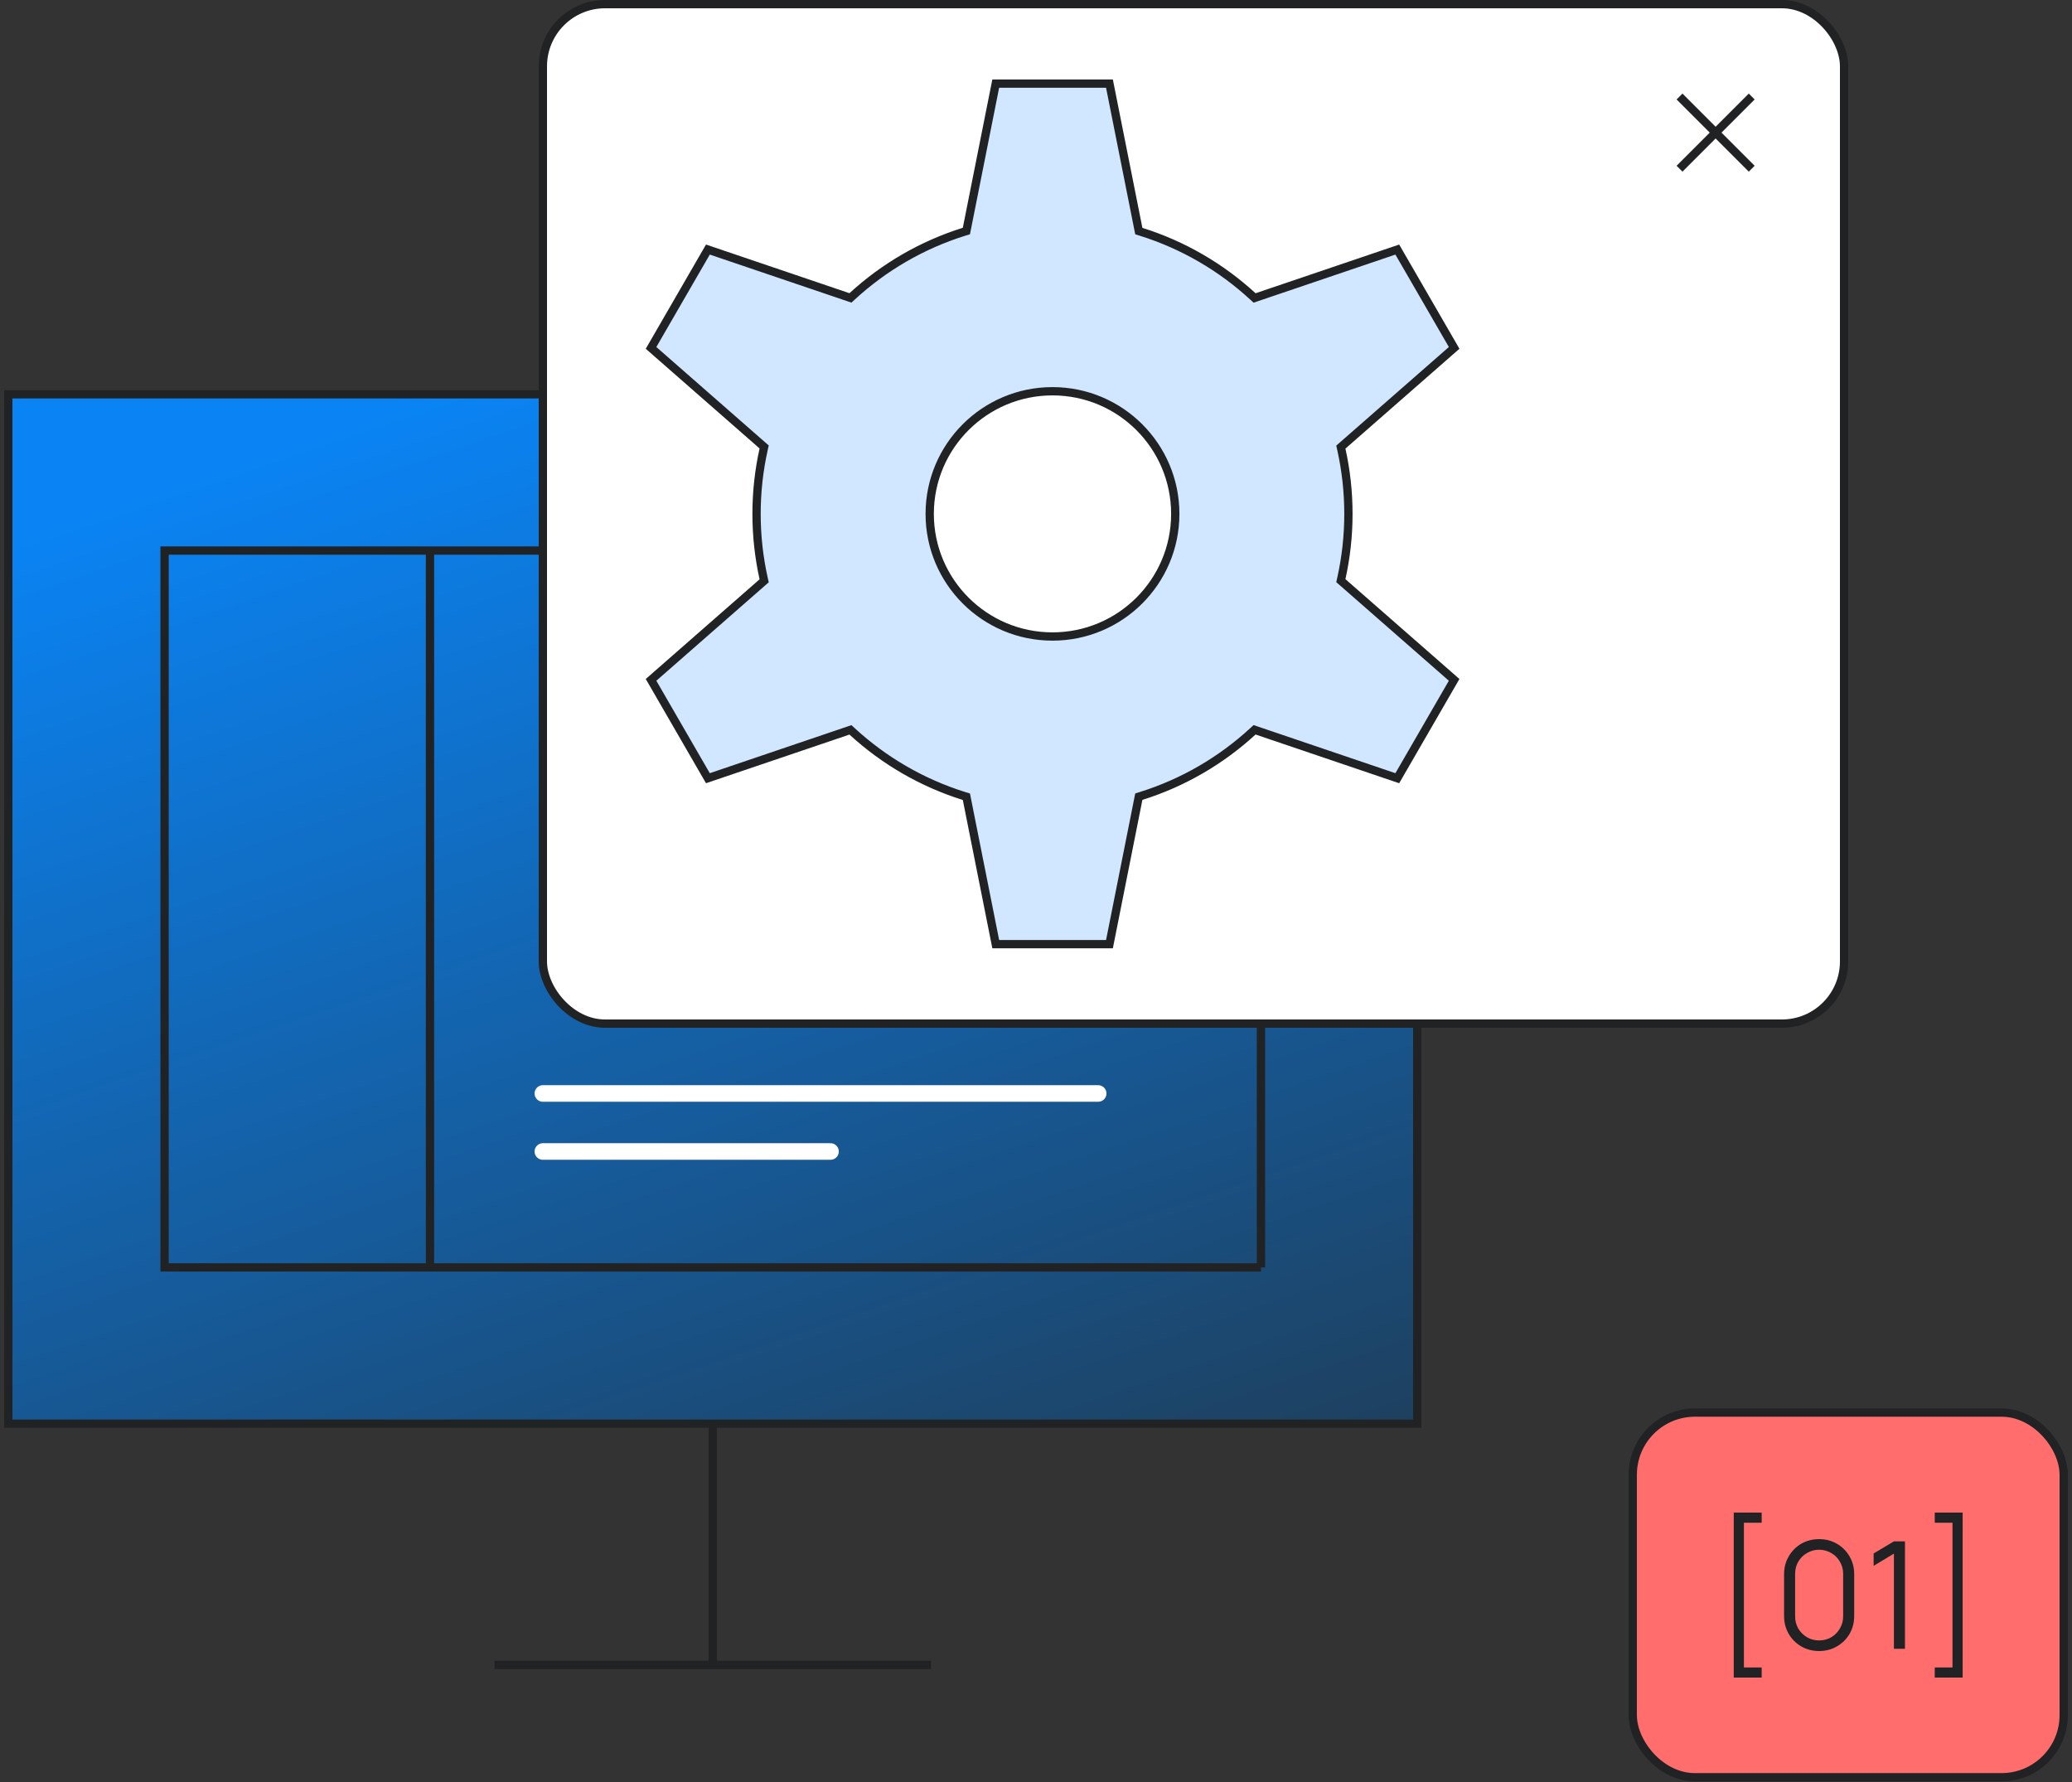 <?xml version="1.0" encoding="UTF-8"?> <svg xmlns="http://www.w3.org/2000/svg" width="250" height="215" viewBox="0 0 250 215" fill="none"><rect x="0" y="0" width="250" height="215" fill="#333333" stroke="none"/><path d="M1 47.572H171V171.769H86H1V47.572Z" fill="url(#paint0_linear_2781_8948)"></path><path d="M51.88 66.426H152.144V152.915H51.88V66.426Z" fill="url(#paint1_linear_2781_8948)"></path><path d="M19.856 66.426H152.144V152.915H19.856V66.426Z" fill="url(#paint2_linear_2781_8948)"></path><path d="M86 200.878V171.769M86 200.878H59.662M86 200.878H112.338M86 171.769H171V47.572H1V171.769H86ZM152.144 66.426H51.88V152.915H152.144M152.144 66.426V152.915M152.144 66.426H19.856V152.915H152.144" stroke="#202224"></path><path d="M65.5 131.928H132.5" stroke="white" stroke-width="2" stroke-linecap="round"></path><path d="M65.5 138.928H100.206" stroke="white" stroke-width="2" stroke-linecap="round"></path><rect x="65.5" y="0.5" width="157" height="123" rx="7.5" fill="white"></rect><rect x="65.5" y="0.5" width="157" height="123" rx="7.5" stroke="#202224"></rect><path d="M137.347 27.59L137.405 27.881L137.688 27.969C142.756 29.557 147.338 32.243 151.154 35.749L151.373 35.949L151.653 35.854L168.592 30.11L175.452 41.974L162.004 53.749L161.781 53.945L161.846 54.234C162.401 56.734 162.695 59.332 162.695 62C162.695 64.668 162.401 67.266 161.845 69.766L161.781 70.055L162.004 70.251L175.451 82.026L168.592 93.891L151.653 88.146L151.372 88.051L151.154 88.251C147.338 91.757 142.756 94.443 137.688 96.03L137.405 96.119L137.347 96.41L133.862 113.916H120.143L116.659 96.419L116.601 96.127L116.318 96.039C111.242 94.454 106.653 91.767 102.831 88.258L102.612 88.058L102.332 88.153L85.412 93.891L78.553 82.026L91.978 70.27L92.201 70.075L92.136 69.785C91.578 67.28 91.283 64.674 91.283 62C91.283 59.325 91.578 56.72 92.136 54.215L92.201 53.925L91.978 53.73L78.553 41.974L85.412 30.109L102.331 35.847L102.612 35.942L102.83 35.742C106.652 32.233 111.242 29.546 116.318 27.961L116.601 27.872L116.659 27.581L120.142 10.084H133.862L137.347 27.59ZM126.989 76.795C135.17 76.795 141.803 70.172 141.803 62C141.803 53.828 135.17 47.205 126.989 47.205C118.808 47.205 112.175 53.828 112.175 62C112.175 70.172 118.808 76.795 126.989 76.795Z" fill="#D1E7FF" stroke="#202224"></path><path d="M203 20L207 16M207 16L211 12M207 16L211 20M207 16L203 12" stroke="#202224" stroke-linecap="square" stroke-linejoin="round"></path><rect x="197" y="170.428" width="52" height="44" rx="7.5" fill="#FF6D6D"></rect><rect x="197" y="170.428" width="52" height="44" rx="7.5" stroke="#202224"></rect><path d="M209.19 182.494H212.556V183.718H210.414V201.178H212.556V202.402H209.19V182.494ZM219.49 199.198C218.698 199.198 217.978 199.012 217.33 198.64C216.694 198.268 216.19 197.764 215.818 197.128C215.446 196.48 215.26 195.76 215.26 194.968V189.928C215.26 189.136 215.446 188.422 215.818 187.786C216.19 187.138 216.694 186.628 217.33 186.256C217.978 185.884 218.698 185.698 219.49 185.698C220.282 185.698 220.996 185.884 221.632 186.256C222.28 186.628 222.79 187.138 223.162 187.786C223.534 188.422 223.72 189.136 223.72 189.928V194.968C223.72 195.76 223.534 196.48 223.162 197.128C222.79 197.764 222.28 198.268 221.632 198.64C220.996 199.012 220.282 199.198 219.49 199.198ZM219.49 197.92C220.018 197.92 220.504 197.794 220.948 197.542C221.392 197.278 221.74 196.924 221.992 196.48C222.256 196.036 222.388 195.55 222.388 195.022V189.856C222.388 189.34 222.256 188.86 221.992 188.416C221.74 187.972 221.392 187.624 220.948 187.372C220.504 187.108 220.018 186.976 219.49 186.976C218.962 186.976 218.476 187.108 218.032 187.372C217.588 187.624 217.234 187.972 216.97 188.416C216.718 188.86 216.592 189.34 216.592 189.856V195.022C216.592 195.55 216.718 196.036 216.97 196.48C217.234 196.924 217.588 197.278 218.032 197.542C218.476 197.794 218.962 197.92 219.49 197.92ZM228.514 187.444L226.066 188.92V187.426L228.514 185.968H229.846V198.928H228.514V187.444ZM236.806 202.402H233.44V201.178H235.582V183.718H233.44V182.494H236.806V202.402Z" fill="#202224"></path><defs><linearGradient id="paint0_linear_2781_8948" x1="32.25" y1="53.372" x2="103.25" y2="262.872" gradientUnits="userSpaceOnUse"><stop stop-color="#0A84F5"></stop><stop offset="1" stop-color="#262421"></stop></linearGradient><linearGradient id="paint1_linear_2781_8948" x1="32.25" y1="53.372" x2="103.25" y2="262.872" gradientUnits="userSpaceOnUse"><stop stop-color="#0A84F5"></stop><stop offset="1" stop-color="#262421"></stop></linearGradient><linearGradient id="paint2_linear_2781_8948" x1="32.25" y1="53.372" x2="103.25" y2="262.872" gradientUnits="userSpaceOnUse"><stop stop-color="#0A84F5"></stop><stop offset="1" stop-color="#262421"></stop></linearGradient></defs></svg> 